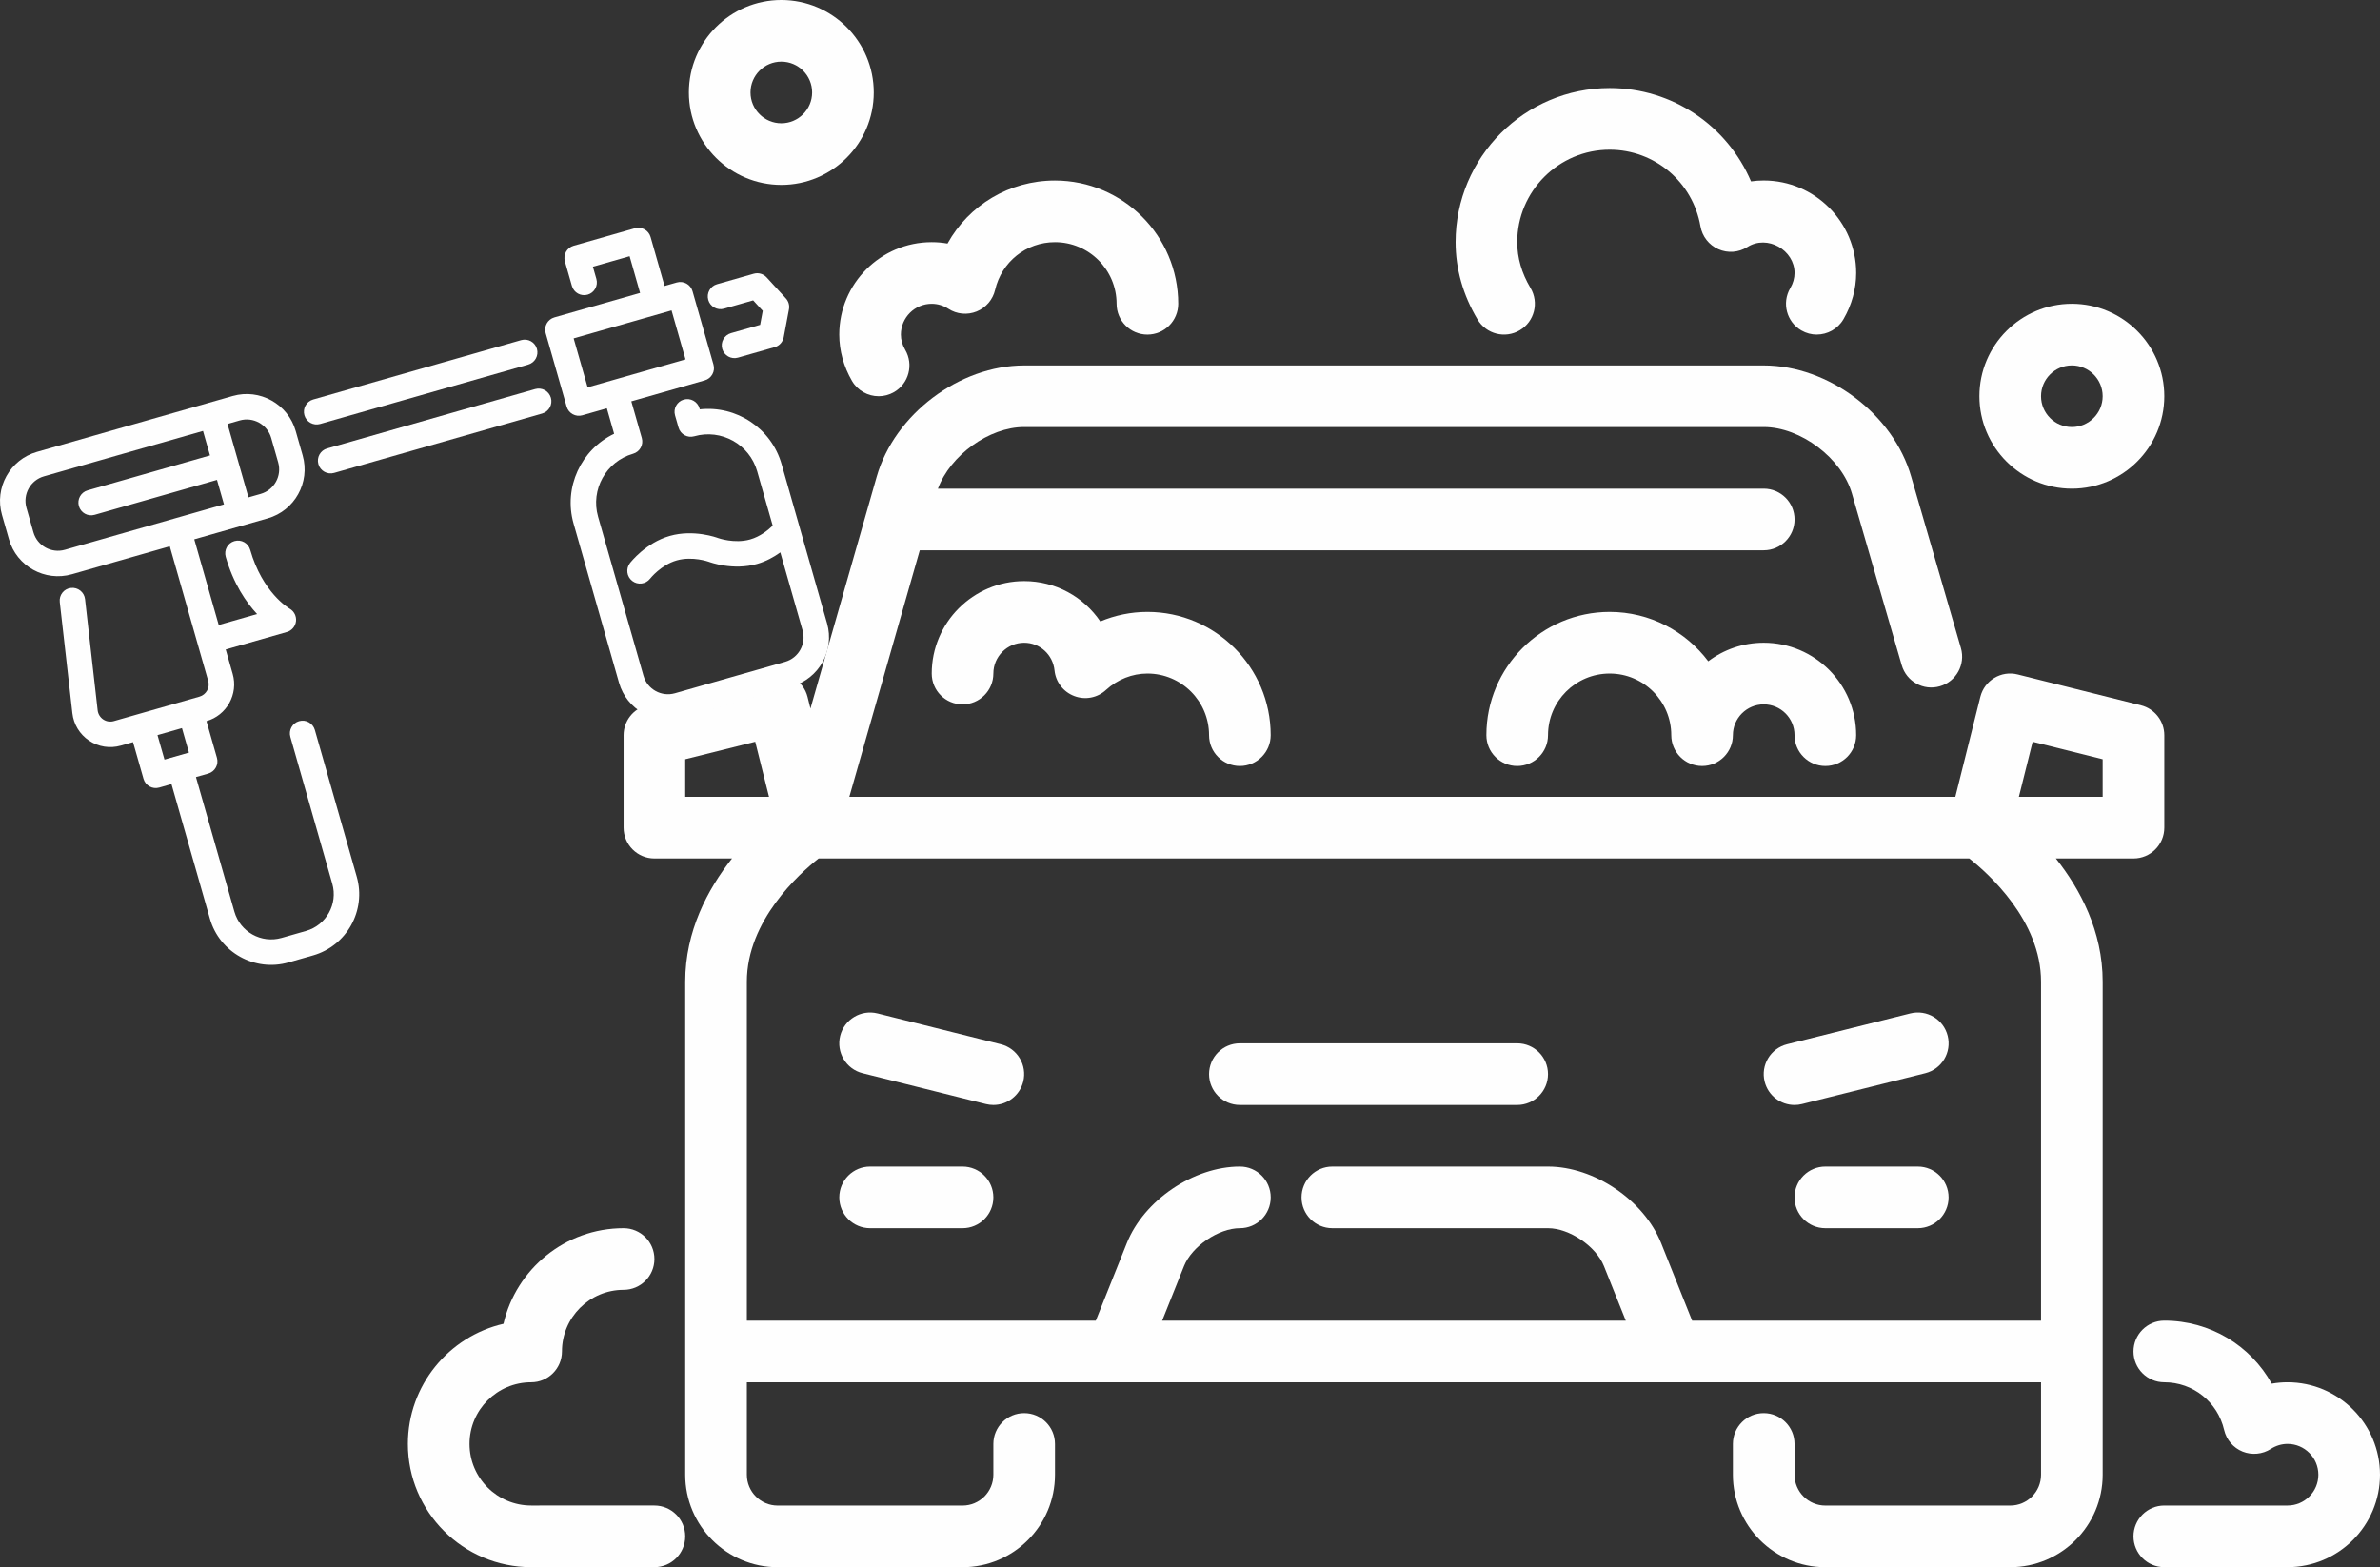 <?xml version="1.0" encoding="UTF-8"?>
<!DOCTYPE svg PUBLIC "-//W3C//DTD SVG 1.1//EN" "http://www.w3.org/Graphics/SVG/1.1/DTD/svg11.dtd">
<!-- Creator: CorelDRAW 2021 (64 Bit) -->
<svg xmlns="http://www.w3.org/2000/svg" xml:space="preserve" width="253.434mm" height="166.882mm" version="1.1" style="shape-rendering:geometricPrecision; text-rendering:geometricPrecision; image-rendering:optimizeQuality; fill-rule:evenodd; clip-rule:evenodd"
viewBox="0 0 21635.48 14246.62"
 xmlns:xlink="http://www.w3.org/1999/xlink"
 xmlns:xodm="http://www.corel.com/coreldraw/odm/2003">
 <rect x="0" y="0" width="21635.48" height="14246.62" fill="#333333" stroke="none"/>
 <defs>
  <style type="text/css">
   <![CDATA[
    .fil0 {fill:#FEFEFE;fill-rule:nonzero}
   ]]>
  </style>
 </defs>
 <g id="Camada_x0020_1">
  <path class="fil0" d="M9030.46 10044.58c-22.69,0 -45.38,-2.8 -68.35,-8.4l-1120.47 -280.12c-150.15,-37.54 -241.19,-189.64 -203.93,-339.5 37.82,-150.42 189.92,-241.19 339.79,-203.93l1120.47 280.12c150.15,37.54 241.19,189.64 203.93,339.5 -31.94,127.46 -145.94,212.33 -271.43,212.33l-0.01 0z"/>
  <path class="fil0" d="M16312.97 10044.58c-125.49,0 -239.5,-84.87 -271.43,-212.33 -37.54,-149.87 53.78,-301.97 203.93,-339.5l1120.47 -280.12c149.58,-37.54 302.25,53.22 339.79,203.93 37.54,150.71 -53.78,301.97 -203.93,339.5l-1120.47 280.12c-22.97,5.88 -45.66,8.4 -68.35,8.4l-0.01 0z"/>
  <path class="fil0" d="M13792.19 10044.58l-2521.06 0c-154.63,0 -280.12,-125.21 -280.12,-280.12 0,-154.91 125.49,-280.12 280.12,-280.12l2521.06 0.01c154.63,0 280.12,125.21 280.12,280.12 0,154.91 -125.49,280.12 -280.12,280.12l0 -0.01z"/>
  <path class="fil0" d="M17433.72 11165.05l-840.36 0c-154.63,0 -280.12,-125.21 -280.12,-280.12 0,-154.91 125.49,-280.12 280.12,-280.12l840.36 0.01c154.63,0 280.12,125.21 280.12,280.12 0,154.91 -125.49,280.12 -280.12,280.12l0 -0.01z"/>
  <path class="fil0" d="M8750.07 11165.05l-840.36 0c-154.63,0 -280.12,-125.21 -280.12,-280.12 0,-154.91 125.49,-280.12 280.12,-280.12l840.36 0.01c154.63,0 280.12,125.21 280.12,280.12 0,154.91 -125.49,280.12 -280.12,280.12l0 -0.01z"/>
  <path class="fil0" d="M19462.6 6411.45l-1120.47 -280.12c-149.58,-38.1 -302.25,53.22 -339.79,203.93l-227.18 908.14 -10054.25 0.01 640.35 -2240.94 7672.15 0c154.63,0 280.12,-125.21 280.12,-280.12 0,-154.91 -125.49,-280.12 -280.12,-280.12l-7507.15 0.01c112.33,-303.09 464.72,-560.24 784.05,-560.24l6722.82 0c335.02,0 709.82,282.64 802.26,605.89l452.39 1559.41c43.14,148.47 198.04,234.74 347.07,191.04 148.47,-42.86 233.89,-198.32 191.04,-346.79l-452.11 -1558.29c-162.18,-566.96 -750.99,-1011.22 -1340.65,-1011.22l-6722.82 0c-589.64,0 -1178.45,444.27 -1340.65,1011.22l-602.25 2107.88 -26.33 -105.6c-37.54,-150.42 -189.64,-241.74 -339.79,-203.93l-1120.47 280.12c-124.66,31.09 -212.05,143.14 -212.05,271.71l0 840.36c0,154.9 125.49,280.12 280.12,280.12l705.62 -0.01c-220.73,279 -425.5,660.24 -425.5,1120.47l0 4481.88c0,463.32 377.04,840.36 840.36,840.36l1680.7 0c463.32,0 840.36,-377.04 840.36,-840.36l0 -280.12c0,-154.9 -125.49,-280.12 -280.12,-280.12 -154.63,0 -280.12,125.21 -280.12,280.12l0 280.12c0,154.63 -125.77,280.12 -280.12,280.12l-1680.7 0c-154.35,0 -280.12,-125.49 -280.12,-280.12l0 -840.36 11764.95 0.01 0 840.36c0,154.63 -125.77,280.12 -280.12,280.12l-1680.71 -0.01c-154.35,0 -280.12,-125.49 -280.12,-280.12l0 -280.12c0,-154.9 -125.49,-280.12 -280.12,-280.12 -154.63,0 -280.12,125.21 -280.12,280.12l0 280.12c0,463.32 377.04,840.36 840.36,840.36l1680.71 0c463.32,0 840.36,-377.04 840.36,-840.36l0 -4481.88c0,-460.23 -204.77,-841.48 -425.5,-1120.47l705.61 0c154.63,0 280.12,-125.21 280.12,-280.12l0 -840.36c0,-128.57 -87.67,-240.34 -212.05,-271.71l-0.01 -0.27zm-13233.6 490.49l636.43 -159.11 125.21 500.57 -761.64 0 0 -341.46zm560.24 2022.17c0,-555.19 477.88,-982.93 652.67,-1120.47l10459.59 0c175.36,138.1 652.67,565.55 652.67,1120.47l0 3081.3 -3171.76 -0.01 -281.52 -704.22c-156.03,-390.76 -607.85,-696.37 -1028.31,-696.37l-1960.82 0.01c-154.63,0 -280.12,125.21 -280.12,280.12 0,154.91 125.49,280.12 280.12,280.12l1960.82 -0.01c193.84,0 436.14,164.15 508.13,344.27l198.6 496.09 -4214.65 -0.01 198.6 -496.09c71.99,-180.11 314.3,-344.27 508.13,-344.27 154.63,0 280.12,-125.21 280.12,-280.12 0,-154.91 -125.49,-280.12 -280.12,-280.12 -420.46,0 -872.29,305.89 -1028.31,696.37l-281.8 704.22 -3172.05 0.01 0 -3081.29zm12325.18 -1680.71l-761.65 0 125.21 -500.57 636.43 159.11 0.01 341.46z"/>
  <path class="fil0" d="M20795.13 14246.34l-1120.47 0c-154.63,0 -280.12,-125.21 -280.12,-280.12 0,-154.91 125.49,-280.12 280.12,-280.12l1120.47 0.01c154.35,0 280.12,-125.49 280.12,-280.12 0,-154.63 -125.77,-280.12 -280.12,-280.12 -53.22,0 -105.33,15.69 -151.55,45.38 -76.47,49.3 -172.83,58.26 -257.15,24.37 -84.59,-34.17 -147.07,-107.57 -167.79,-196.37 -59.1,-255.19 -282.92,-433.62 -543.99,-433.62 -154.63,0 -280.12,-125.21 -280.12,-280.12 0,-154.91 125.49,-280.12 280.12,-280.12 415.41,0 783.21,224.66 976.77,572.84 47.06,-8.4 95.24,-12.61 143.7,-12.61 463.32,0 840.36,377.04 840.36,840.36 0,463.32 -377.04,840.36 -840.36,840.36l0.01 0.01z"/>
  <path class="fil0" d="M11271.12 6963.28c-154.63,0 -280.12,-125.21 -280.12,-280.12 0,-308.97 -251.27,-560.24 -560.24,-560.24 -138.1,0 -271.71,52.95 -376.48,149.02 -77.87,71.99 -189.36,93.56 -288.8,55.46 -99.16,-37.54 -168.63,-127.74 -179.28,-233.06 -14.85,-143.42 -133.34,-251.55 -275.91,-251.55 -154.35,0 -280.12,125.49 -280.12,280.12 0,154.63 -125.49,280.12 -280.12,280.12 -154.63,0 -280.12,-125.21 -280.12,-280.12 0,-463.32 377.04,-840.36 840.36,-840.36 286.56,0 540.91,143.7 692.17,366.68 134.74,-56.58 280.12,-86.56 428.3,-86.56 617.94,0 1120.47,502.53 1120.47,1120.47 0,154.9 -125.49,280.12 -280.12,280.12l0.02 0z"/>
  <path class="fil0" d="M16593.36 6963.28c-154.63,0 -280.12,-125.21 -280.12,-280.12 0,-154.91 -125.77,-280.12 -280.12,-280.12 -154.35,0 -280.12,125.49 -280.12,280.12 0,154.63 -125.49,280.12 -280.12,280.12 -154.63,0 -280.12,-125.21 -280.12,-280.12 0,-308.97 -251.27,-560.24 -560.24,-560.24 -308.97,0 -560.24,251.27 -560.24,560.24 0,154.9 -125.49,280.12 -280.12,280.12 -154.63,0 -280.12,-125.21 -280.12,-280.12 0,-617.94 502.53,-1120.47 1120.47,-1120.47 366.11,0 691.61,176.48 896.38,448.75 140.34,-105.88 315.13,-168.63 504.22,-168.63 463.32,0 840.36,377.04 840.36,840.36 0,154.9 -125.49,280.12 -280.12,280.12l0.03 -0.01z"/>
  <path class="fil0" d="M7987.58 3601.87c-96.36,0 -190.2,-49.86 -242.3,-138.94 -75.91,-130.26 -115.97,-275.64 -115.97,-421.3 0,-463.32 377.04,-840.36 840.36,-840.36 48.46,0 96.64,4.2 143.7,12.61 193.28,-348.19 561.35,-572.84 976.77,-572.84 617.94,0 1120.47,502.53 1120.47,1120.47 0,154.9 -125.49,280.12 -280.12,280.12 -154.63,0 -280.12,-125.21 -280.12,-280.12 0,-308.97 -251.27,-560.24 -560.24,-560.24 -261.07,0 -484.88,178.44 -543.99,433.62 -20.73,88.8 -83.19,162.18 -167.79,196.37 -84.32,34.17 -180.68,25.49 -257.15,-24.37 -45.94,-29.69 -98.32,-45.38 -151.55,-45.38 -154.35,0 -280.12,125.49 -280.12,280.12 0,47.34 13.16,94.12 39.5,138.94 77.87,133.89 32.77,305.33 -100.85,383.21 -44.26,25.77 -93,38.1 -140.62,38.1l0.02 -0.01z"/>
  <path class="fil0" d="M16515.49 3041.64c-47.9,0 -96.36,-12.33 -140.62,-38.1 -133.62,-77.87 -178.99,-249.59 -100.85,-383.21 26.33,-44.82 39.5,-91.6 39.5,-138.94 0,-207 -246.22,-351.83 -429.42,-235.58 -78.99,50.14 -177.88,57.43 -263.31,19.33 -85.72,-37.82 -146.5,-115.97 -162.75,-208.13 -70.03,-403.37 -417.1,-696.09 -825.23,-696.09 -463.32,0 -840.36,377.04 -840.36,840.36 0,142.02 40.62,282.36 121.01,416.82 78.99,133.06 35.57,305.05 -97.48,384.04 -133.06,78.99 -305.05,35.57 -384.04,-97.48 -132.49,-222.69 -199.72,-459.4 -199.72,-703.66 0,-772.28 628.3,-1400.59 1400.59,-1400.59 570.6,0 1069.21,342.3 1284.9,848.48 38.1,-5.6 76.76,-8.13 115.69,-8.13 463.32,0 840.36,377.04 840.36,840.36 0,145.67 -40.06,291.04 -115.97,421.3 -52.1,89.07 -145.94,138.94 -242.3,138.94l0 0.29z"/>
  <path class="fil0" d="M5948.89 14246.34l-1120.47 0c-617.94,0 -1120.47,-502.53 -1120.47,-1120.47 0,-531.11 371.71,-977.33 868.92,-1091.9 114.57,-496.93 560.52,-868.92 1091.9,-868.92 154.63,0 280.12,125.21 280.12,280.12 0,154.91 -125.49,280.12 -280.12,280.12 -308.97,0 -560.24,251.27 -560.24,560.24 0,154.9 -125.49,280.12 -280.12,280.12 -308.97,0 -560.24,251.27 -560.24,560.24 0,308.97 251.27,560.24 560.24,560.24l1120.48 -0.02c154.63,0 280.12,125.21 280.12,280.12 0,154.91 -125.49,280.12 -280.12,280.12l0 -0.01z"/>
  <path class="fil0" d="M18834.3 4442.22c-463.32,0 -840.36,-377.04 -840.36,-840.36 0,-463.32 377.04,-840.36 840.36,-840.36 463.32,0 840.36,377.04 840.36,840.36 0,463.32 -377.04,840.36 -840.36,840.36zm0 -1120.47c-154.35,0 -280.12,125.49 -280.12,280.12 0,154.63 125.77,280.12 280.12,280.12 154.35,0 280.12,-125.49 280.12,-280.12 0,-154.63 -125.77,-280.12 -280.12,-280.12z"/>
  <path class="fil0" d="M7102.57 1680.71c-463.32,0 -840.36,-377.04 -840.36,-840.36 0,-463.32 377.04,-840.36 840.36,-840.36 463.32,0 840.36,377.04 840.36,840.36 0,463.32 -377.04,840.36 -840.36,840.36zm0 -1120.47c-154.35,0 -280.12,125.49 -280.12,280.12 0,154.63 125.77,280.12 280.12,280.12 154.35,0 280.12,-125.49 280.12,-280.12 0,-154.63 -125.77,-280.12 -280.12,-280.12z"/>
  <g id="_2092227765824">
   <path class="fil0" d="M4928.56 3759.22l-1891.22 539.93c-61.53,17.56 -125.48,-18.08 -143.01,-79.5 -17.53,-61.41 17.96,-125.44 79.49,-143.01l1891.23 -539.92c61.52,-17.56 125.48,18.08 143.01,79.5 17.53,61.41 -17.97,125.44 -79.5,143.01l0 -0.01z"/>
   <path class="fil0" d="M4801.52 3314.24l-1891.23 539.92c-61.52,17.56 -125.48,-18.08 -143.01,-79.49 -17.53,-61.41 17.97,-125.45 79.5,-143.01l1891.23 -539.92c61.52,-17.57 125.48,18.07 143.01,79.49 17.53,61.41 -17.97,125.45 -79.5,143.01l0 0z"/>
   <path class="fil0" d="M7042.28 3155.79l-333.74 95.27c-61.53,17.57 -125.48,-18.07 -143.01,-79.49 -17.53,-61.41 17.96,-125.44 79.49,-143.01l264.99 -75.65 23.86 -127.13 -87.38 -95.37 -264.99 75.66c-61.52,17.56 -125.48,-18.08 -143.01,-79.5 -17.53,-61.41 17.97,-125.44 79.5,-143.01l333.74 -95.27c42.16,-12.04 87.45,0.78 117.13,33.09l174.77 190.74c24.65,26.89 35.16,63.72 28.43,99.57l-47.73 254.26c-8.14,43.11 -39.84,77.91 -82.01,89.94l-0.03 -0.1z"/>
   <path class="fil0" d="M2115.76 3599.72l-1779.97 508.16c-245.41,70.06 -388.01,326.62 -317.95,572.03l63.51 222.5c70.06,245.41 326.62,388.01 572.03,317.95l889.99 -254.08 349.36 1223.73c17.5,61.3 -18.07,125.48 -79.49,143.01l-778.74 222.32c-32.82,9.36 -67.84,3.84 -96.09,-15.04 -28.28,-18.99 -46.81,-49.32 -50.68,-83.11l-114.64 -1010.52c-7.19,-63.52 -64.48,-109.13 -128,-101.94 -63.73,6.88 -109.09,64.59 -101.83,127.97l114.64 1010.52c11.45,101.65 66.84,192.43 151.8,249.39 84.93,56.85 190.01,73.41 288.34,45.34l111.25 -31.76 95.28 333.74c17.53,61.41 81.48,97.06 143.01,79.49l111.24 -31.76 349.36 1223.73c87.56,306.71 408.33,485.01 715.04,397.44l222.5 -63.52c306.71,-87.56 485.01,-408.33 397.44,-715.04l-381.12 -1334.99c-17.53,-61.41 -81.48,-97.05 -143.01,-79.49 -61.52,17.56 -97.02,81.6 -79.49,143.01l381.12 1334.98c52.53,184 -54.47,376.5 -238.47,429.03l-222.49 63.51c-184,52.54 -376.5,-54.46 -429.03,-238.46l-349.36 -1223.73 111.24 -31.76c61.53,-17.57 97.02,-81.6 79.5,-143.01l-95.28 -333.75c184,-52.53 291,-245.02 238.46,-429.02l-63.51 -222.5 556.23 -158.8c44.61,-12.74 77.05,-51.24 82.66,-97.36 5.6,-46.12 -17.18,-91.35 -57.39,-114.63 -10.08,-5.79 -247.96,-146.62 -358.84,-534.99 -17.53,-61.41 -81.48,-97.06 -143.01,-79.49 -61.52,17.56 -97.01,81.6 -79.49,143.01 70.22,245.97 185.98,413.73 284.95,520.22l-348.64 99.53 -222.33 -778.74 667.49 -190.55c245.41,-70.06 388.02,-326.62 317.96,-572.03l-63.52 -222.5c-70.06,-245.42 -326.62,-388.02 -572.03,-317.96l-0.03 -0.11zm-397.97 3241.82l-222.5 63.52 -63.51 -222.5 222.5 -63.52 63.51 222.5zm-1413.94 -2002.65l-63.51 -222.5c-35.04,-122.7 36.26,-250.99 158.97,-286.01l1446.22 -412.88 63.52 222.5 -1112.48 317.6c-61.53,17.56 -97.02,81.6 -79.5,143.01 17.53,61.41 81.49,97.06 143.01,79.49l1112.49 -317.6 63.51 222.5 -1446.22 412.88c-122.71,35.03 -250.99,-36.27 -286.02,-158.98zm2224.97 -635.2c35.04,122.71 -36.26,250.99 -158.97,286.02l-111.25 31.76 -190.56 -667.49 111.25 -31.76c122.71,-35.04 250.99,36.27 286.02,158.97l63.51 222.5z"/>
   <path class="fil0" d="M6361.46 3721.09l-2.63 -9.24c-17.53,-61.41 -81.49,-97.06 -143.01,-79.49 -61.53,17.56 -97.02,81.6 -79.5,143.01l31.77 111.25c17.53,61.41 81.48,97.05 143.01,79.49 245.41,-70.06 501.97,72.54 572.03,317.95l141.07 494.17c-41.09,40.24 -113.55,99.55 -204.78,125.6 -143.39,40.93 -291.86,-12.57 -292.69,-12.93 -8.9,-3.36 -219.6,-81.44 -438.32,-19 -218.72,62.44 -356.32,239.97 -362.22,247.55 -38.61,50.61 -28.98,122.69 21.5,161.71 50.16,38.73 122.55,29.74 162.04,-20.75 0.96,-1.25 98.7,-125.03 242.1,-165.97 143.39,-40.93 291.86,12.57 292.69,12.93 8.9,3.36 219.6,81.44 438.32,19 82.77,-23.63 153.84,-63.77 210.68,-104.9l202.38 708.87c35.03,122.71 -36.27,250.99 -158.98,286.02l-1001.24 285.84c-122.7,35.03 -250.99,-36.27 -286.01,-158.98l-412.88 -1446.23c-70.06,-245.41 72.54,-501.97 317.95,-572.03 61.53,-17.56 97.02,-81.6 79.5,-143.01l-95.28 -333.74 667.48 -190.55c61.53,-17.57 97.02,-81.6 79.5,-143.01l-190.56 -667.49c-17.53,-61.41 -81.49,-97.06 -143.01,-79.49l-111.24 31.76 -127.05 -444.99c-17.53,-61.41 -81.48,-97.06 -143.01,-79.5l-556.24 158.8c-61.52,17.56 -97.02,81.6 -79.49,143.01l63.52 222.5c17.53,61.41 81.48,97.05 143.01,79.49 61.52,-17.56 97.02,-81.6 79.49,-143.01l-31.77 -111.25 333.75 -95.27 95.28 333.74 -778.75 222.32c-61.52,17.57 -97.02,81.6 -79.49,143.01l190.56 667.49c17.53,61.41 81.48,97.06 143.01,79.49l222.5 -63.52 66.15 231.73c-300.1,143.18 -462.58,486.87 -368.32,817.05l412.88 1446.23c70.06,245.42 326.62,388.02 572.03,317.96l1001.24 -285.84c245.41,-70.06 388.01,-326.62 317.95,-572.03l-412.88 -1446.23c-94.26,-330.19 -413.71,-536.29 -744.16,-499.46l0.11 -0.03zm-1146.7 -645.14l889.98 -254.08 127.04 445 -889.98 254.08 -127.04 -444.99z"/>
  </g>
 </g>
</svg>
